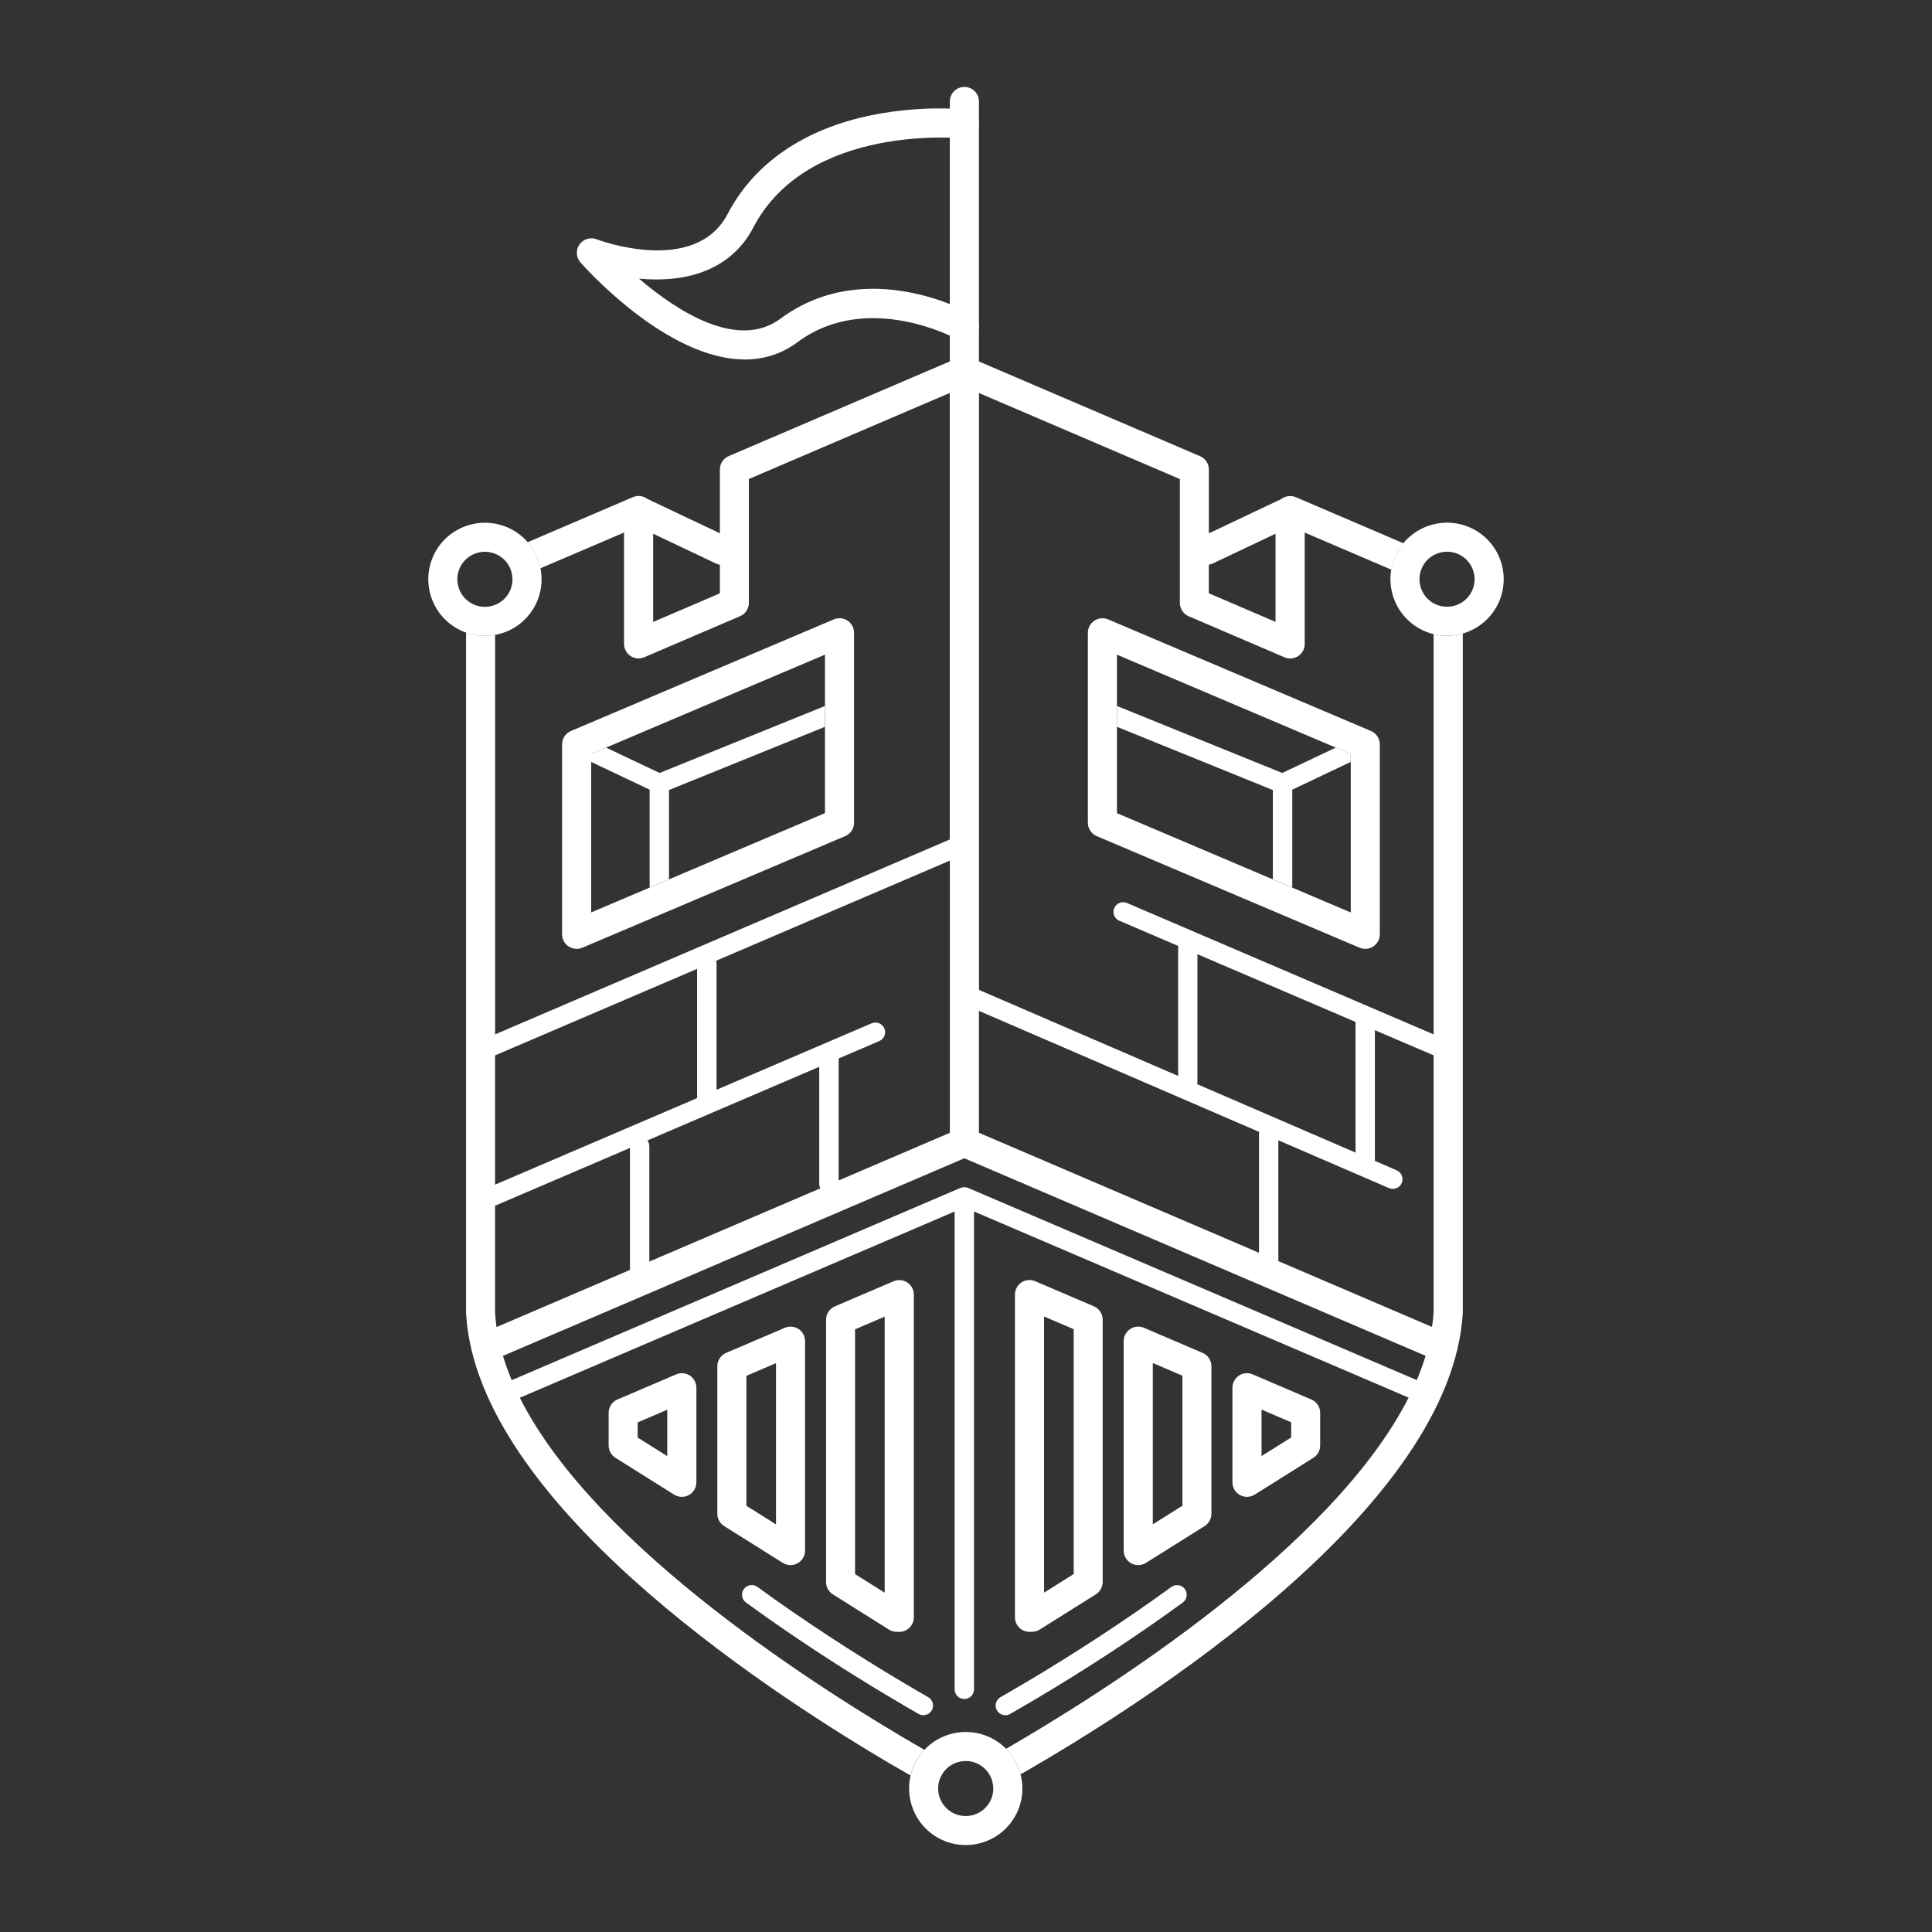 <svg width="300" height="300" viewBox="0 0 300 300" fill="none" xmlns="http://www.w3.org/2000/svg">
<rect x="0" y="0" width="300" height="300" fill="#333333" stroke="none"/>
<path d="M224.686 98.721C223.198 98.721 221.681 98.345 220.303 97.543C216.099 95.119 214.661 89.736 217.081 85.55C219.5 81.354 224.894 79.919 229.098 82.334C233.302 84.758 234.74 90.132 232.32 94.327C230.694 97.138 227.73 98.721 224.686 98.721ZM224.706 85.669C223.218 85.669 221.781 86.431 220.987 87.806C219.807 89.845 220.511 92.467 222.554 93.644C224.596 94.822 227.224 94.12 228.404 92.081C229.584 90.043 228.88 87.42 226.837 86.243C226.163 85.857 225.429 85.669 224.706 85.669Z" fill="white"/>
<path d="M115.63 55.814C103.523 55.814 90.782 41.485 90.128 40.743C89.444 39.961 89.384 38.813 89.979 37.962C90.574 37.111 91.684 36.784 92.646 37.16C92.795 37.22 107.916 42.92 112.982 33.232C117.117 25.325 124.87 20.011 135.41 17.874C143.193 16.291 149.728 16.983 149.995 17.013C151.235 17.151 152.127 18.26 151.988 19.497C151.849 20.734 150.759 21.624 149.499 21.496C149.262 21.466 125.455 19.101 116.978 35.32C113.24 42.474 105.724 43.889 99.22 43.266C105.169 48.342 114.539 54.398 121.182 49.49C134.419 39.684 150.194 48.382 150.858 48.758C151.949 49.372 152.325 50.747 151.711 51.826C151.096 52.914 149.728 53.29 148.637 52.677C148.498 52.597 134.726 45.067 123.869 53.112C121.271 55.042 118.465 55.824 115.63 55.824V55.814Z" fill="white"/>
<path d="M105.873 232.43C105.457 232.43 105.04 232.312 104.673 232.084L95.561 226.364C94.907 225.949 94.51 225.236 94.51 224.455V219.378C94.51 218.478 95.046 217.666 95.879 217.31L104.991 213.411C105.695 213.114 106.488 213.183 107.122 213.599C107.757 214.015 108.134 214.727 108.134 215.479V230.184C108.134 231.005 107.688 231.757 106.964 232.153C106.627 232.341 106.25 232.43 105.873 232.43ZM99.012 223.218L103.612 226.107V218.903L99.012 220.872V223.227V223.218Z" fill="white"/>
<path d="M122.749 243.029C122.332 243.029 121.916 242.91 121.549 242.682L112.437 236.963C111.782 236.547 111.386 235.834 111.386 235.053V212.144C111.386 211.244 111.921 210.432 112.754 210.076L121.866 206.177C122.56 205.88 123.363 205.95 123.998 206.365C124.632 206.781 125.009 207.493 125.009 208.246V240.782C125.009 241.604 124.563 242.356 123.839 242.752C123.502 242.94 123.125 243.029 122.749 243.029ZM115.897 233.816L120.498 236.705V211.669L115.897 213.639V233.826V233.816Z" fill="white"/>
<path d="M139.634 253.389H139.237C138.811 253.389 138.395 253.271 138.038 253.043L129.322 247.571C128.668 247.155 128.271 246.443 128.271 245.661V204.921C128.271 204.02 128.807 203.209 129.64 202.852L138.752 198.954C139.455 198.657 140.249 198.726 140.883 199.142C141.518 199.557 141.895 200.27 141.895 201.022V251.143C141.895 252.39 140.883 253.399 139.634 253.399V253.389ZM132.773 244.424L137.373 247.313V204.446L132.773 206.415V244.434V244.424Z" fill="white"/>
<path d="M193.632 232.43C193.255 232.43 192.878 232.341 192.541 232.153C191.827 231.757 191.371 231.005 191.371 230.184V215.479C191.371 214.727 191.758 214.015 192.382 213.599C193.017 213.183 193.82 213.114 194.514 213.411L203.626 217.31C204.459 217.666 204.994 218.478 204.994 219.378V224.455C204.994 225.226 204.598 225.949 203.943 226.364L194.831 232.084C194.464 232.312 194.048 232.43 193.632 232.43ZM195.892 226.097L200.493 223.208V220.853L195.892 218.883V226.097Z" fill="white"/>
<path d="M176.746 243.029C176.369 243.029 175.993 242.94 175.656 242.752C174.942 242.356 174.486 241.604 174.486 240.782V208.246C174.486 207.493 174.872 206.781 175.497 206.365C176.131 205.95 176.935 205.88 177.629 206.177L186.741 210.076C187.573 210.432 188.109 211.244 188.109 212.144V235.053C188.109 235.825 187.712 236.547 187.058 236.963L177.946 242.682C177.579 242.91 177.163 243.029 176.746 243.029ZM179.007 236.695L183.607 233.806V213.619L179.007 211.65V236.695Z" fill="white"/>
<path d="M160.257 253.389H159.861C158.611 253.389 157.6 252.38 157.6 251.133V201.012C157.6 200.26 157.987 199.547 158.611 199.132C159.246 198.716 160.049 198.647 160.743 198.944L169.855 202.843C170.688 203.199 171.223 204.01 171.223 204.911V245.651C171.223 246.423 170.827 247.145 170.172 247.561L161.457 253.033C161.1 253.261 160.684 253.379 160.257 253.379V253.389ZM162.121 247.303L166.722 244.414V206.395L162.121 204.426V247.303Z" fill="white"/>
<path d="M156.113 266.333C155.587 266.333 155.082 266.066 154.804 265.581C154.388 264.858 154.635 263.948 155.359 263.532C156.5 262.879 157.739 262.157 159.087 261.365C167.059 256.645 174.942 251.479 181.882 246.423C182.556 245.938 183.498 246.076 183.984 246.749C184.47 247.422 184.331 248.362 183.657 248.847C176.538 254.033 168.794 259.119 160.624 263.948C159.266 264.749 158.007 265.482 156.856 266.145C156.619 266.283 156.361 266.343 156.113 266.343V266.333Z" fill="white"/>
<path d="M143.382 266.333C143.124 266.333 142.866 266.263 142.638 266.135C141.488 265.482 140.229 264.749 138.87 263.938C130.71 259.109 122.957 254.023 115.838 248.837C115.163 248.352 115.025 247.412 115.511 246.739C115.996 246.076 116.938 245.918 117.613 246.413C124.553 251.47 132.436 256.635 140.397 261.355C141.736 262.157 142.985 262.879 144.125 263.532C144.849 263.948 145.097 264.858 144.681 265.581C144.403 266.066 143.897 266.333 143.372 266.333H143.382Z" fill="white"/>
<path d="M89.543 147.338C89.107 147.338 88.67 147.209 88.294 146.962C87.659 146.546 87.282 145.844 87.282 145.082V115.573C87.282 114.673 87.828 113.851 88.66 113.505L129.471 96.178C130.165 95.881 130.968 95.95 131.603 96.376C132.237 96.791 132.614 97.494 132.614 98.256V127.765C132.614 128.665 132.069 129.486 131.236 129.833L90.425 147.16C90.138 147.279 89.84 147.338 89.543 147.338ZM91.803 117.067V141.678L128.103 126.26V101.65L91.803 117.067Z" fill="white"/>
<path d="M100.876 137.819L103.88 136.542V122.678L128.093 112.862V109.626L102.423 120.026L94.114 116.088L91.794 117.067V118.314L100.876 122.619V137.819Z" fill="white"/>
<path d="M211.994 147.338C211.697 147.338 211.399 147.279 211.112 147.16L170.301 129.833C169.468 129.477 168.923 128.665 168.923 127.765V98.256C168.923 97.504 169.3 96.791 169.935 96.376C170.569 95.96 171.362 95.881 172.066 96.178L212.877 113.505C213.71 113.861 214.255 114.673 214.255 115.573V145.082C214.255 145.834 213.878 146.546 213.244 146.962C212.867 147.209 212.441 147.338 211.994 147.338ZM173.444 126.27L209.744 141.688V117.077L173.444 101.66V126.27Z" fill="white"/>
<path d="M207.423 116.088L199.105 120.026L173.444 109.626V112.862L197.647 122.678V136.542L200.661 137.819V122.619L209.734 118.314V117.067L207.423 116.088Z" fill="white"/>
<path d="M224.686 98.721C223.992 98.721 223.298 98.632 222.613 98.464V160.618L174.991 140.213C174.228 139.887 173.345 140.243 173.018 141.005C172.691 141.767 173.048 142.648 173.811 142.974L182.963 146.893C182.953 146.972 182.943 147.041 182.943 147.12V167.07L152.018 153.711V61.029L183.211 74.388V93.625C183.211 94.525 183.746 95.337 184.579 95.693L199.452 102.066C200.146 102.372 200.949 102.293 201.584 101.878C202.218 101.462 202.595 100.75 202.595 99.998V82.7L216.05 88.459C216.218 87.46 216.555 86.48 217.091 85.56C217.339 85.134 217.626 84.739 217.933 84.362L201.227 77.208C200.523 76.911 199.729 76.98 199.095 77.396C199.065 77.416 199.055 77.436 199.025 77.455L187.712 82.819V72.903C187.712 72.003 187.177 71.191 186.344 70.835L152.008 56.13V15.756C152.008 14.509 150.997 13.5 149.747 13.5C148.498 13.5 147.487 14.509 147.487 15.756V56.12L113.151 70.825C112.318 71.181 111.782 71.993 111.782 72.893V82.809L100.469 77.445C100.469 77.445 100.43 77.406 100.4 77.386C99.765 76.97 98.962 76.901 98.268 77.198L81.928 84.194C82.939 85.362 83.614 86.767 83.901 88.251L96.9 82.69V99.988C96.9 100.74 97.287 101.452 97.911 101.868C98.546 102.283 99.349 102.353 100.043 102.056L114.916 95.683C115.748 95.327 116.284 94.515 116.284 93.615V74.378L147.477 61.019V69.677C147.477 69.677 147.477 69.677 147.477 69.687V130.357L76.881 160.618V98.563C76.346 98.662 75.82 98.731 75.285 98.731C74.293 98.731 73.312 98.543 72.37 98.206V161.41C72.37 161.41 72.37 161.42 72.37 161.429V203.931C72.479 205.831 72.766 207.741 73.223 209.641C73.223 209.69 73.252 209.74 73.262 209.799C80.203 238.18 123.75 265.61 141.389 275.704C141.577 274.892 141.885 274.091 142.331 273.329C142.678 272.735 143.084 272.201 143.541 271.716C128.132 262.85 92.517 240.505 80.718 217.043L148.23 188.128V262.315C148.23 263.146 148.905 263.819 149.737 263.819C150.57 263.819 151.245 263.146 151.245 262.315V188.118L218.727 217.023C206.928 240.327 171.729 262.582 156.212 271.558C157.313 272.666 158.086 274.041 158.473 275.516C177.579 264.581 225.419 234.251 227.145 203.812V98.365C226.351 98.592 225.528 98.721 224.706 98.721H224.686ZM188.277 87.519L198.064 82.878V96.564L187.702 92.121V87.687C187.891 87.648 188.089 87.598 188.277 87.509V87.519ZM101.421 82.878L111.207 87.519C111.396 87.608 111.584 87.658 111.782 87.697V92.13L101.421 96.574V82.878ZM215.683 184.486C215.881 184.565 216.079 184.605 216.278 184.605C216.863 184.605 217.418 184.268 217.656 183.704C217.983 182.942 217.636 182.062 216.873 181.725L213.492 180.261V159.965L222.613 163.874V203.664C222.574 204.456 222.485 205.247 222.366 206.049L198.5 195.827V177.064L215.673 184.486H215.683ZM185.937 167.951V148.169L210.487 158.688V178.974L185.888 168.346C185.918 168.218 185.947 168.089 185.947 167.961L185.937 167.951ZM195.535 175.778C195.515 175.887 195.496 175.996 195.496 176.105V194.53L152.008 175.897V156.967L195.535 175.768V175.778ZM147.487 175.907L130.225 183.299V164.359L136.531 161.657C137.294 161.33 137.651 160.45 137.324 159.688C136.997 158.926 136.114 158.579 135.351 158.896L111.267 169.217V149.654C111.267 149.485 111.237 149.337 111.188 149.189L147.497 133.633V175.907H147.487ZM76.871 183.952V163.884L108.243 150.445V170.494C108.243 170.494 108.243 170.504 108.243 170.514L76.871 183.952ZM76.871 187.227L97.822 178.252V197.192L77.099 206.069C76.99 205.316 76.911 204.564 76.871 203.812V187.227ZM100.539 177.084L127.21 165.655V183.843C127.21 184.09 127.28 184.318 127.379 184.526L100.826 195.896V177.965C100.826 177.629 100.717 177.332 100.529 177.084H100.539ZM150.332 184.456C150.332 184.456 150.322 184.456 150.313 184.456C150.243 184.427 150.174 184.407 150.104 184.387C150.075 184.387 150.055 184.367 150.025 184.367C149.956 184.358 149.886 184.348 149.817 184.348C149.787 184.348 149.757 184.348 149.737 184.348C149.678 184.348 149.628 184.348 149.569 184.367C149.529 184.367 149.49 184.367 149.45 184.377C149.41 184.377 149.371 184.397 149.331 184.407C149.271 184.427 149.212 184.437 149.162 184.456C149.162 184.456 149.152 184.456 149.143 184.456L79.459 214.312C78.934 213.055 78.478 211.798 78.101 210.541L149.747 179.855L221.364 210.531C220.987 211.788 220.521 213.045 219.996 214.302L150.342 184.466L150.332 184.456Z" fill="white"/>
<path d="M149.946 286.5C148.458 286.5 146.941 286.124 145.563 285.322C141.359 282.898 139.921 277.525 142.341 273.329C144.77 269.133 150.154 267.698 154.358 270.113C158.562 272.537 160 277.921 157.58 282.106C155.954 284.917 152.99 286.5 149.946 286.5ZM149.965 273.448C148.478 273.448 147.041 274.21 146.247 275.585C145.067 277.624 145.771 280.246 147.814 281.424C149.866 282.601 152.484 281.899 153.664 279.86C154.844 277.822 154.14 275.199 152.097 274.022C151.423 273.636 150.689 273.448 149.965 273.448Z" fill="white"/>
<path d="M75.285 98.731C73.758 98.731 72.251 98.335 70.903 97.553C66.698 95.129 65.261 89.755 67.68 85.56C70.109 81.364 75.493 79.929 79.697 82.344C83.901 84.768 85.339 90.151 82.92 94.337C81.75 96.366 79.846 97.82 77.575 98.434C76.822 98.632 76.048 98.741 75.285 98.741V98.731ZM73.153 93.654C74.145 94.228 75.295 94.377 76.405 94.08C77.506 93.783 78.438 93.081 79.003 92.091C80.183 90.052 79.479 87.43 77.436 86.252C75.384 85.075 72.766 85.778 71.587 87.816C70.407 89.855 71.111 92.477 73.153 93.654Z" fill="white"/>
</svg>
